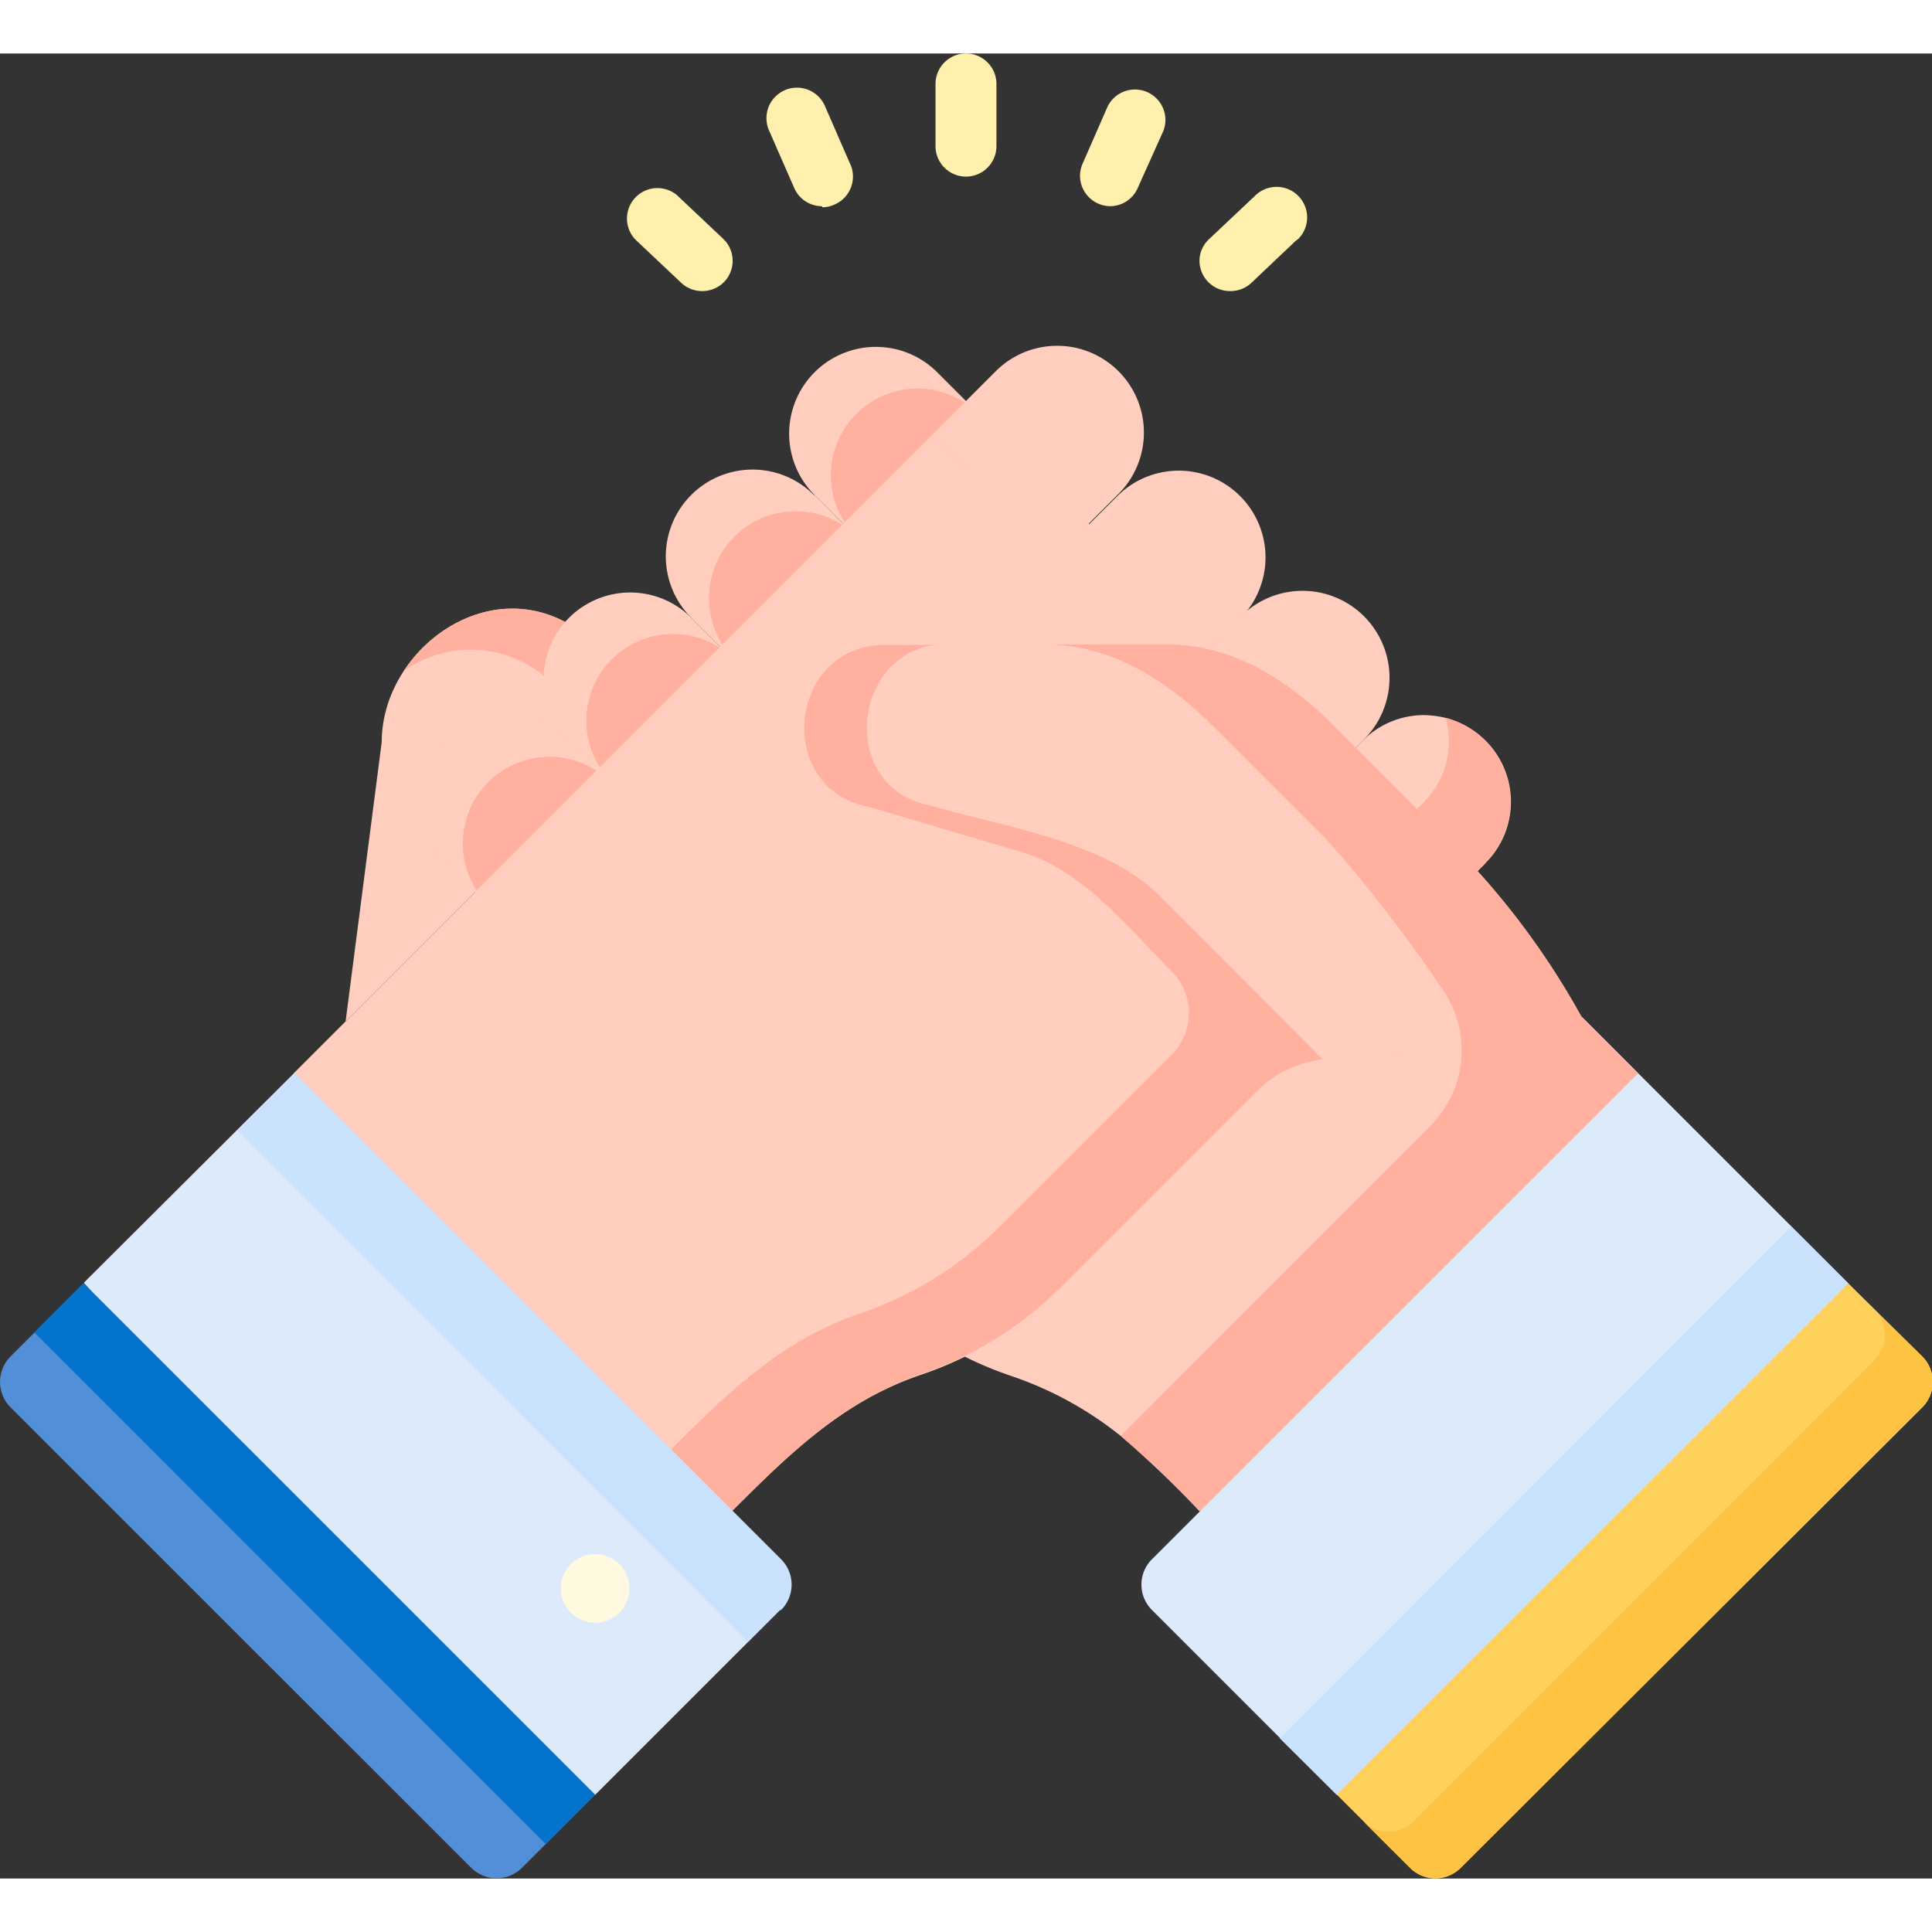                     <svg id="Calque_1" data-name="Calque 1" xmlns="http://www.w3.org/2000/svg" width="60" height="60" viewBox="0 0 89.442 84.491"><rect x="0" y="0" width="89.442" height="84.491" fill="#333333" stroke="none"/><path d="M16,44.81l1.67-12.92c0-4.64,5.84-8.6,10-4.43l2.84,2.84Z" style="fill:#ffcebf" /><path d="M30.52,30.29,28.61,32.2h0l-2.84-2.84a5.38,5.38,0,0,0-7.07-.78c1.86-2.83,5.88-4.22,9-1.12Z" style="fill:#ffb09e" /><path d="M43.39,14.76l2.84,2.84-5.68,5.68-2.84-2.84a4,4,0,1,1,5.68-5.68Z" style="fill:#ffcebf" /><path d="M45.32,16.69l.91.91-5.68,5.69-.91-.92a4,4,0,0,1,5.68-5.68Z" style="fill:#ffb09e" /><path d="M37.71,20.44l2.84,2.85L34.87,29,32,26.12a4,4,0,0,1,5.68-5.68Z" style="fill:#ffcebf" /><path d="M39.64,22.37l.91.92L34.87,29,34,28.05a4,4,0,1,1,5.68-5.68Z" style="fill:#ffb09e" /><path d="M32,26.12,34.87,29l-5.68,5.68L26.35,31.8A4,4,0,0,1,32,26.12Z" style="fill:#ffcebf" /><path d="M34,28.05l.91.91-5.68,5.69-.91-.92A4,4,0,0,1,34,28.05Z" style="fill:#ffb09e" /><path d="M26.35,31.81l2.84,2.84-5.68,5.68-2.84-2.84a4,4,0,1,1,5.68-5.68Z" style="fill:#ffcebf" /><path d="M28.28,33.74l.91.91-5.68,5.68-.91-.92a4,4,0,0,1,5.68-5.67Z" style="fill:#ffb09e" /><path d="M46.23,17.6l29.6,29.6-8,10.95-12.3,9.33A46.93,46.93,0,0,0,51.88,64a16.57,16.57,0,0,0-5.08-2.78,16.81,16.81,0,0,1-6.46-4L23.51,40.33Z" style="fill:#ffcebf" /><path d="M43.21,17.6,65.93,40.33,49.09,57.17a16.68,16.68,0,0,1-6.45,4C39,62.4,36.5,64.87,33.88,67.49L23.26,59,13.6,47.21Z" style="fill:#ffcebf" /><path d="M48.89,23.28l2.84-2.84a4,4,0,1,0-5.58-5.78.94.94,0,0,1-.1.1L43.21,17.6Z" style="fill:#ffcebf" /><path d="M54.57,29l2.84-2.83a4,4,0,0,0-5.68-5.68l-2.84,2.83Z" style="fill:#ffcebf" /><path d="M60.25,34.64l2.84-2.83A4,4,0,0,0,57.51,26l-.1.11L54.57,29Z" style="fill:#ffcebf" /><path d="M68.77,31.81a4,4,0,0,1,0,5.67h0l-2.84,2.85-5.68-5.68,2.84-2.84a4,4,0,0,1,2.84-1.18,4.56,4.56,0,0,1,1,.13A4.11,4.11,0,0,1,68.77,31.81Z" style="fill:#ffcebf" /><path d="M68.77,37.49l-2.84,2.84-5.68-5.68,2.84,2.84,2.84-2.84a4,4,0,0,0,1-3.89,4,4,0,0,1,1.8,6.73Z" style="fill:#ffb09e" /><path d="M70.32,44.57l-4.93,1.09-4.68,1a5.13,5.13,0,0,0-2.53,1.38l-9.09,9.09a16.68,16.68,0,0,1-6.45,4C39,62.4,36.5,64.87,33.88,67.49l-1.76-.78-1.07-2.06c2.61-2.62,5.14-5.09,8.75-6.31a16.75,16.75,0,0,0,6.45-4l8-8a2.72,2.72,0,0,0,0-3.84h0c-2-2-4.09-4.68-6.95-5.53l-7.07-2.09c-4.39-.8-3.8-7.5.76-7.5H51.35c3,.09,5.47,1.71,7.58,3.82l5.25,5.24A36.89,36.89,0,0,1,70.32,44.57Z" style="fill:#ffb09e" /><path d="M61.82,31.19l5.24,5.25a36.07,36.07,0,0,1,6.14,8.13l-4.93,1.09L61.76,47.1,53.69,39c-2.55-2.55-7.22-3.18-10.56-4.17-4.48-.8-3.71-7.5.76-7.5H54.24C57.22,27.46,59.71,29.08,61.82,31.19Z" style="fill:#ffcebf" /><path d="M61.82,31.2l5.24,5.24a36.07,36.07,0,0,1,6.14,8.13l2.64,2.64-8,10.94-12.3,9.34A47.06,47.06,0,0,0,51.89,64L63.66,52.2l2.57-2.57a4.93,4.93,0,0,0,.55-6.3,65.83,65.83,0,0,0-5.32-6.89l-5.25-5.25c-2.11-2.11-4.6-3.73-7.58-3.83h5.61c3,.09,5.47,1.71,7.58,3.82Z" style="fill:#ffb09e" /><path d="M44.72,5.7a1.41,1.41,0,0,1-1.41-1.41V1.41a1.41,1.41,0,0,1,2.82,0V4.29A1.41,1.41,0,0,1,44.72,5.7Z" style="fill:#fff0ad" /><path d="M38.06,7.07a1.4,1.4,0,0,1-1.29-.84L35.61,3.58a1.41,1.41,0,0,1,2.57-1.17l0,0,1.15,2.64A1.41,1.41,0,0,1,38.62,7a1.38,1.38,0,0,1-.56.12Z" style="fill:#fff0ad" /><path d="M32.5,11a1.4,1.4,0,0,1-.95-.37l-2.12-2a1.41,1.41,0,0,1,1.91-2.07l2.12,2a1.41,1.41,0,0,1,.08,2A1.42,1.42,0,0,1,32.5,11Z" style="fill:#fff0ad" /><path d="M51.38,7.07A1.41,1.41,0,0,1,50,5.66a1.34,1.34,0,0,1,.12-.56l1.16-2.65a1.41,1.41,0,0,1,2.58,1.13L52.67,6.23A1.4,1.4,0,0,1,51.38,7.07Z" style="fill:#fff0ad" /><path d="M56.94,11a1.41,1.41,0,0,1-1.41-1.41,1.38,1.38,0,0,1,.45-1l2.12-2a1.41,1.41,0,1,1,2,2L60,8.66l-2.11,2A1.42,1.42,0,0,1,56.94,11Z" style="fill:#fff0ad" /><path d="M75.84,47.21l9.73,9.73L75.13,68.69,61.89,80.62l-8.56-8.56a1.66,1.66,0,0,1,0-2.35h0Z" style="fill:#ddeafb" /><path d="M85.57,56.94,75.13,68.68,61.89,80.62,59.25,78,82.93,54.31Z" style="fill:#cbe2ff" /><path d="M85.57,56.94,89,60.33a1.67,1.67,0,0,1,0,2.34h0L67.62,84a1.67,1.67,0,0,1-2.34,0h0l-3.39-3.39Z" style="fill:#ffd15b" /><path d="M89,62.67,67.62,84a1.65,1.65,0,0,1-2.34,0h0l-2.16-2.15a1.66,1.66,0,0,0,2.32,0L86.78,60.49a1.67,1.67,0,0,0,0-2.34L89,60.33a1.67,1.67,0,0,1,0,2.34Z" style="fill:#ffc344" /><path d="M13.61,47.21l22.5,22.5a1.66,1.66,0,0,1,0,2.35h0l-8.56,8.56L15.48,69.91l-11.6-13Z" style="fill:#ddeafb" /><path d="M36.11,72.06l-1.49,1.49L11,49.87l2.65-2.66,22.51,22.5a1.66,1.66,0,0,1,0,2.35Z" style="fill:#cbe2ff" /><circle cx="27.55" cy="71.06" r="1.59" style="fill:#fff9df" /><path d="M3.87,56.94,27.55,80.61,24.16,84a1.67,1.67,0,0,1-2.34,0h0L.48,62.67a1.67,1.67,0,0,1,0-2.34h0Z" style="fill:#528fd8" /><path d="M1.59,59.21l2.28-2.28L27.55,80.61l-2.29,2.28Z" style="fill:#0473ce" /></svg>
